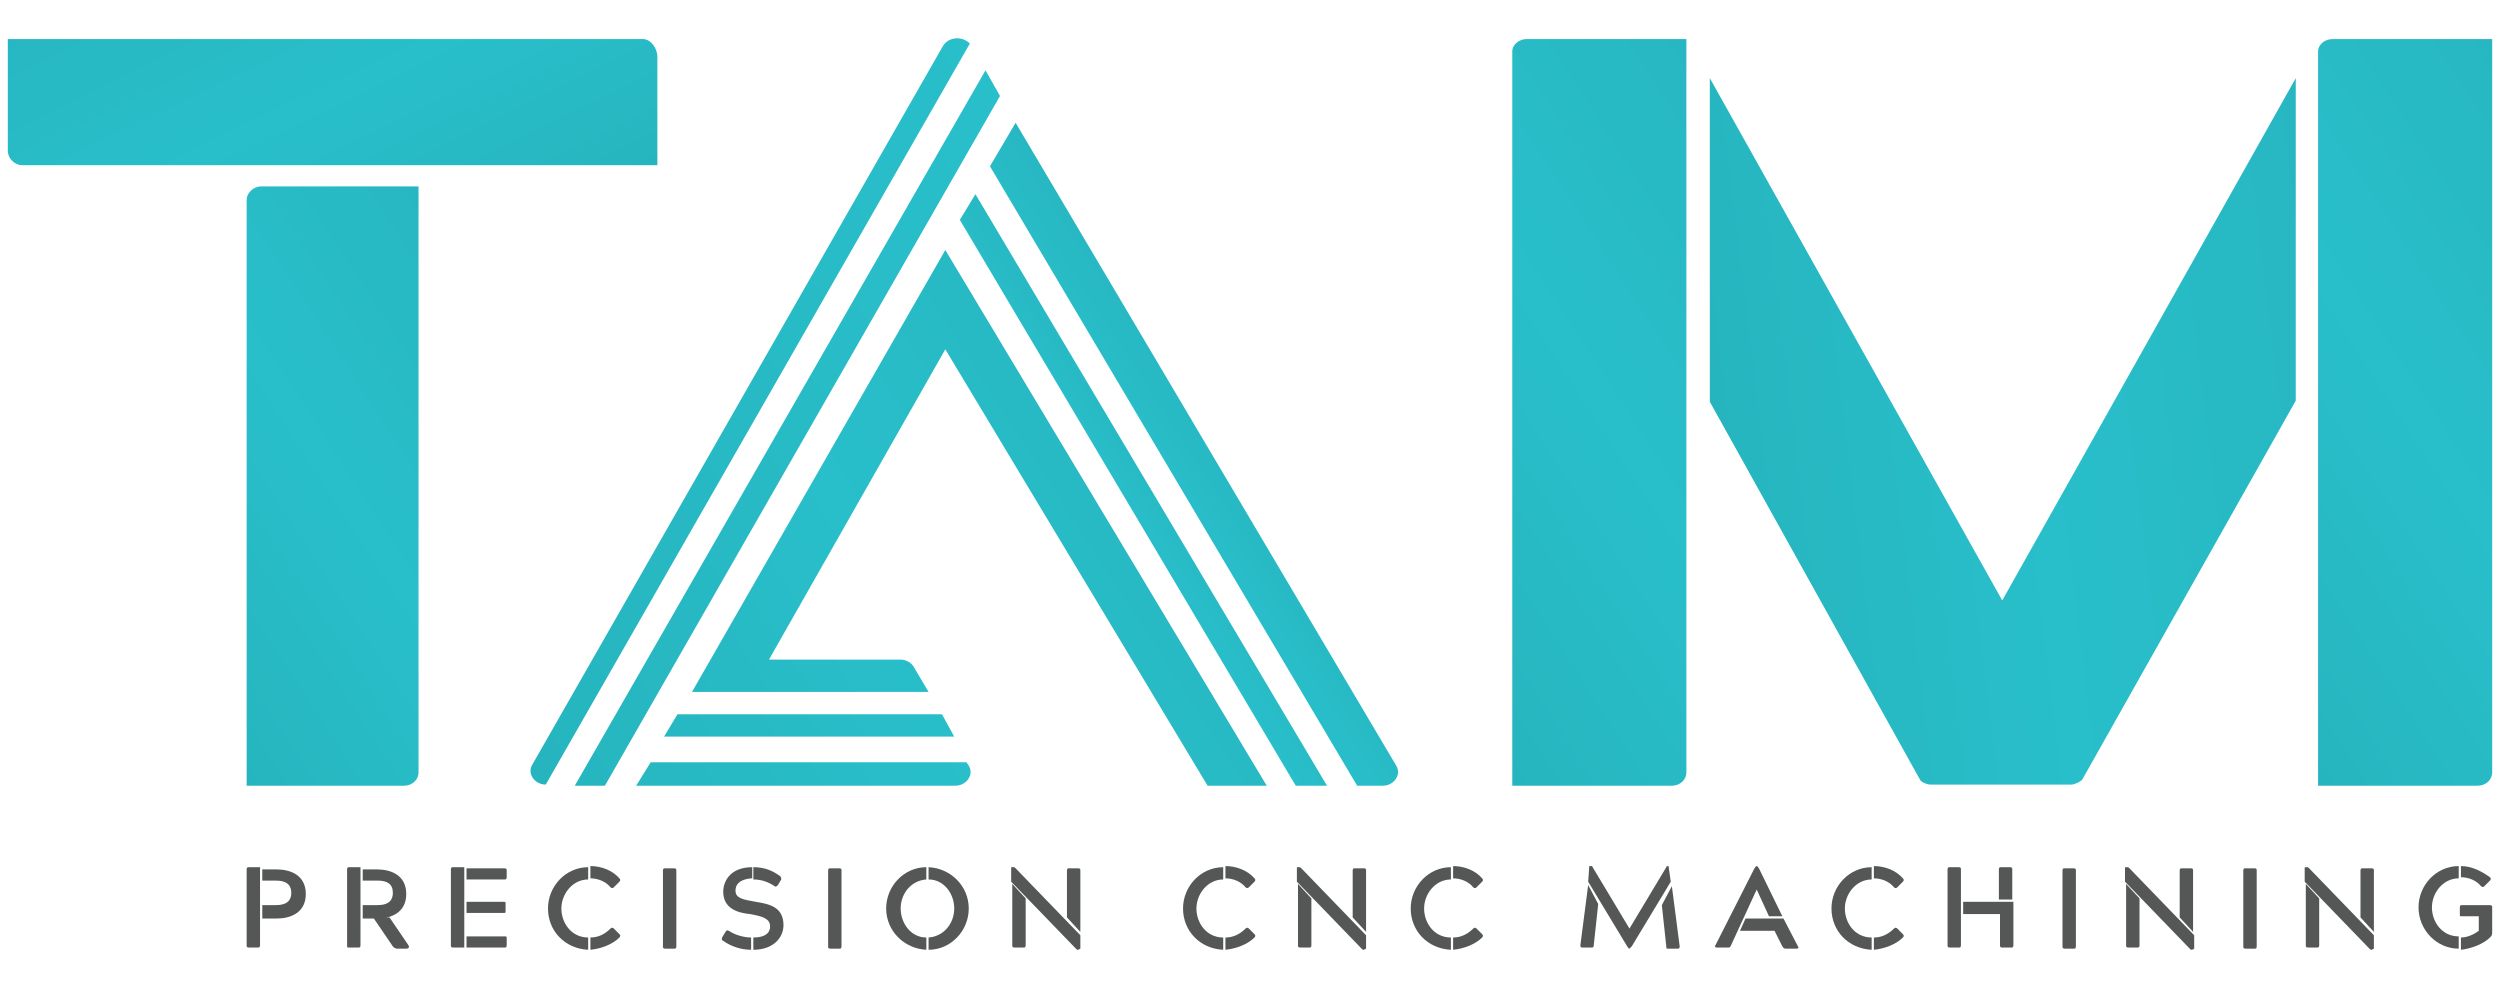 <?xml version="1.0" encoding="utf-8"?>
<!-- Generator: Adobe Illustrator 19.0.0, SVG Export Plug-In . SVG Version: 6.00 Build 0)  -->
<svg version="1.1" id="Calque_1" xmlns="http://www.w3.org/2000/svg" xmlns:xlink="http://www.w3.org/1999/xlink" x="0px" y="0px"
	 viewBox="104 -36.5 224 88.5" style="enable-background:new 104 -36.5 224 88.5;" xml:space="preserve">
<style type="text/css">
	.st0{fill:url(#XMLID_2_);}
	.st1{fill:url(#XMLID_3_);}
	.st2{fill:url(#XMLID_4_);}
	.st3{fill:url(#XMLID_5_);}
	.st4{fill:url(#XMLID_6_);}
	.st5{fill:url(#XMLID_7_);}
	.st6{fill:url(#XMLID_8_);}
	.st7{fill:url(#XMLID_9_);}
	.st8{fill:url(#XMLID_10_);}
	.st9{fill:url(#XMLID_11_);}
	.st10{fill:url(#XMLID_12_);}
	.st11{fill:url(#XMLID_13_);}
	.st12{fill:#545756;}
</style>
<g id="Calque_1_1_">
</g>
<g>
	<g>
		
			<linearGradient id="XMLID_2_" gradientUnits="userSpaceOnUse" x1="141.54" y1="-10.403" x2="125.926" y2="-42.416" gradientTransform="matrix(1 0 0 1 0 -1)">
			<stop  offset="0" style="stop-color:#26B5BF"/>
			<stop  offset="0.513" style="stop-color:#28BFCA"/>
			<stop  offset="1" style="stop-color:#27B7C2"/>
		</linearGradient>
		<path id="XMLID_69_" class="st0" d="M161.6-33h-56.9v10c0,0.7,0.6,1.3,1.3,1.3h56.9v-9.7C162.9-32.2,162.3-33,161.6-33z"/>
		
			<linearGradient id="XMLID_3_" gradientUnits="userSpaceOnUse" x1="116.088" y1="19.55" x2="151.449" y2="-3.414" gradientTransform="matrix(1 0 0 1 0 -1)">
			<stop  offset="0" style="stop-color:#26B5BF"/>
			<stop  offset="0.513" style="stop-color:#28BFCA"/>
			<stop  offset="1" style="stop-color:#27B7C2"/>
		</linearGradient>
		<path id="XMLID_67_" class="st1" d="M126.1-18.6v52.5h14.1c0.7,0,1.3-0.5,1.3-1.2v-52.5h-14.1C126.7-19.8,126.1-19.2,126.1-18.6z"
			/>
		<g id="XMLID_47_">
			
				<linearGradient id="XMLID_4_" gradientUnits="userSpaceOnUse" x1="201.517" y1="11.774" x2="213.548" y2="3.961" gradientTransform="matrix(1 0 0 1 0 -1)">
				<stop  offset="0" style="stop-color:#26B5BF"/>
				<stop  offset="0.513" style="stop-color:#28BFCA"/>
				<stop  offset="1" style="stop-color:#27B7C2"/>
			</linearGradient>
			<path id="XMLID_64_" class="st2" d="M195-25.5l-2.3,3.9l32.9,55.5h2.3c1,0,1.7-1,1.2-1.8L195-25.5z"/>
			
				<linearGradient id="XMLID_5_" gradientUnits="userSpaceOnUse" x1="140.739" y1="25.246" x2="253.59" y2="-48.04" gradientTransform="matrix(1 0 0 1 0 -1)">
				<stop  offset="0" style="stop-color:#26B5BF"/>
				<stop  offset="0.513" style="stop-color:#28BFCA"/>
				<stop  offset="1" style="stop-color:#27B7C2"/>
			</linearGradient>
			<polygon id="XMLID_61_" class="st3" points="192.3,-30.2 155.5,33.9 158.2,33.9 193.6,-27.9 			"/>
			
				<linearGradient id="XMLID_6_" gradientUnits="userSpaceOnUse" x1="142.482" y1="19.932" x2="256.243" y2="-53.945" gradientTransform="matrix(1 0 0 1 0 -1)">
				<stop  offset="0" style="stop-color:#26B5BF"/>
				<stop  offset="0.513" style="stop-color:#28BFCA"/>
				<stop  offset="1" style="stop-color:#27B7C2"/>
			</linearGradient>
			<path id="XMLID_58_" class="st4" d="M188.5-32.4L151.7,32c-0.5,0.8,0.2,1.8,1.2,1.8l38-66.4C190.2-33.3,189-33.2,188.5-32.4z"/>
			
				<linearGradient id="XMLID_7_" gradientUnits="userSpaceOnUse" x1="199.305" y1="13.479" x2="208.991" y2="7.189" gradientTransform="matrix(1 0 0 1 0 -1)">
				<stop  offset="0" style="stop-color:#26B5BF"/>
				<stop  offset="0.513" style="stop-color:#28BFCA"/>
				<stop  offset="1" style="stop-color:#27B7C2"/>
			</linearGradient>
			<polygon id="XMLID_56_" class="st5" points="190,-16.8 220.1,33.9 222.9,33.9 191.4,-19.1 			"/>
			
				<linearGradient id="XMLID_8_" gradientUnits="userSpaceOnUse" x1="160.266" y1="38.701" x2="211.931" y2="5.149" gradientTransform="matrix(1 0 0 1 0 -1)">
				<stop  offset="0" style="stop-color:#26B5BF"/>
				<stop  offset="0.513" style="stop-color:#28BFCA"/>
				<stop  offset="1" style="stop-color:#27B7C2"/>
			</linearGradient>
			<path id="XMLID_54_" class="st6" d="M166,25.5h21.2l-1.3-2.2c-0.2-0.4-0.7-0.7-1.2-0.7h-11.8l15.8-27.8l23.5,39.1h5.3l-28.8-48
				L166,25.5z"/>
			
				<linearGradient id="XMLID_9_" gradientUnits="userSpaceOnUse" x1="158.096" y1="45.568" x2="214.666" y2="8.831" gradientTransform="matrix(1 0 0 1 0 -1)">
				<stop  offset="0" style="stop-color:#26B5BF"/>
				<stop  offset="0.513" style="stop-color:#28BFCA"/>
				<stop  offset="1" style="stop-color:#27B7C2"/>
			</linearGradient>
			<path id="XMLID_52_" class="st7" d="M161,33.9h28.6c1,0,1.7-1,1.2-1.8l-0.2-0.3h-28.3L161,33.9z"/>
			
				<linearGradient id="XMLID_10_" gradientUnits="userSpaceOnUse" x1="158.613" y1="41.49" x2="213.615" y2="5.771" gradientTransform="matrix(1 0 0 1 0 -1)">
				<stop  offset="0" style="stop-color:#26B5BF"/>
				<stop  offset="0.513" style="stop-color:#28BFCA"/>
				<stop  offset="1" style="stop-color:#27B7C2"/>
			</linearGradient>
			<polygon id="XMLID_50_" class="st8" points="163.5,29.5 189.5,29.5 188.4,27.5 164.7,27.5 			"/>
		</g>
		
			<linearGradient id="XMLID_11_" gradientUnits="userSpaceOnUse" x1="257.761" y1="5.056" x2="313.131" y2="-1.742" gradientTransform="matrix(1 0 0 1 0 -1)">
			<stop  offset="0" style="stop-color:#26B5BF"/>
			<stop  offset="0.513" style="stop-color:#28BFCA"/>
			<stop  offset="1" style="stop-color:#27B7C2"/>
		</linearGradient>
		<path id="XMLID_45_" class="st9" d="M283.4,17.3l-26.2-46.8v29L276,33.3c0.1,0.3,0.7,0.5,1,0.5h6.2h0.2h6.2c0.3,0,0.9-0.3,1-0.5
			l19.1-33.9v-28.9L283.4,17.3z"/>
		
			<linearGradient id="XMLID_12_" gradientUnits="userSpaceOnUse" x1="298.733" y1="14.917" x2="340.264" y2="-12.053" gradientTransform="matrix(1 0 0 1 0 -1)">
			<stop  offset="0" style="stop-color:#26B5BF"/>
			<stop  offset="0.513" style="stop-color:#28BFCA"/>
			<stop  offset="1" style="stop-color:#27B7C2"/>
		</linearGradient>
		<path id="XMLID_44_" class="st10" d="M311.7-31.9v65.8H326c0.7,0,1.3-0.5,1.3-1.2V-33H313C312.3-33,311.7-32.5,311.7-31.9z"/>
		
			<linearGradient id="XMLID_13_" gradientUnits="userSpaceOnUse" x1="226.533" y1="14.917" x2="268.064" y2="-12.053" gradientTransform="matrix(1 0 0 1 0 -1)">
			<stop  offset="0" style="stop-color:#26B5BF"/>
			<stop  offset="0.513" style="stop-color:#28BFCA"/>
			<stop  offset="1" style="stop-color:#27B7C2"/>
		</linearGradient>
		<path id="XMLID_43_" class="st11" d="M239.5-31.9v65.8h14.3c0.7,0,1.3-0.5,1.3-1.2V-33h-14.3C240.1-33,239.5-32.5,239.5-31.9z"/>
	</g>
	<g>
		<path class="st12" d="M127.3,48.2c0,0.2-0.1,0.2-0.2,0.2h-0.8c-0.2,0-0.2-0.1-0.2-0.2v-6.8c0-0.2,0.1-0.2,0.2-0.2h1V48.2z
			 M127.5,44.6h1.2c1.1,0,1.4-0.5,1.4-1.1c0-0.6-0.3-1.1-1.4-1.1h-1.2v-1h1.3c1.2,0,2.6,0.5,2.6,2.2c0,1.7-1.4,2.2-2.6,2.2h-1.3
			V44.6z"/>
		<path class="st12" d="M136.3,48.2c0,0.2-0.1,0.2-0.2,0.2h-0.8c-0.2,0-0.2,0-0.2-0.2v-6.8c0-0.2,0.1-0.2,0.2-0.2h1V48.2z
			 M136.5,45.6v-1h1.3c1.1,0,1.4-0.5,1.4-1.1c0-0.8-0.5-1.1-1.4-1.1h-1.3v-1h1.3c1.2,0,2.6,0.5,2.6,2.2c0,1.7-1.4,2.2-2.6,2.2H136.5
			z M138.9,45.7l1.7,2.5c0.1,0.2,0,0.3-0.2,0.3h-0.8c-0.2,0-0.3-0.1-0.4-0.2l-1.7-2.5h0.3C138.3,45.8,138.6,45.7,138.9,45.7
			L138.9,45.7z"/>
		<path class="st12" d="M145.6,48.4h-1c-0.2,0-0.2-0.1-0.2-0.2v-6.8c0-0.2,0.1-0.2,0.2-0.2h1V48.4z M145.8,41.3h3.4
			c0.2,0,0.2,0.1,0.2,0.2v0.6c0,0.2-0.1,0.2-0.2,0.2h-3.4V41.3z M145.8,44.3h3.3c0.2,0,0.2,0,0.2,0.2v0.6c0,0.2,0,0.2-0.2,0.2h-3.3
			V44.3z M145.8,47.4h3.4c0.2,0,0.2,0,0.2,0.2v0.6c0,0.2-0.1,0.2-0.2,0.2h-3.4V47.4z"/>
		<path class="st12" d="M156.7,48.6c-2.1-0.1-3.6-1.7-3.6-3.7c0-2,1.6-3.7,3.6-3.7v1.1c-1.4,0-2.4,1.3-2.4,2.6
			c0,1.3,0.9,2.6,2.4,2.6V48.6z M156.9,41.1c1,0,2,0.4,2.6,1.1c0.1,0.1,0.1,0.2,0,0.3L159,43c-0.1,0.1-0.2,0.1-0.3,0
			c-0.4-0.5-1.1-0.8-1.8-0.8V41.1z M156.9,47.5c0.7,0,1.3-0.3,1.8-0.8c0.1-0.1,0.2-0.1,0.3,0l0.5,0.5c0.1,0.1,0.1,0.2,0,0.3
			c-0.6,0.6-1.6,1-2.6,1.1V47.5z"/>
		<path class="st12" d="M163.4,41.5c0-0.2,0.1-0.2,0.2-0.2h0.8c0.2,0,0.2,0.1,0.2,0.2v6.8c0,0.2-0.1,0.2-0.2,0.2h-0.8
			c-0.2,0-0.2-0.1-0.2-0.2V41.5z"/>
		<path class="st12" d="M171.3,48.6c-0.9,0-1.8-0.3-2.5-0.8c-0.2-0.1-0.1-0.2-0.1-0.3L169,47c0.1-0.1,0.1-0.2,0.3-0.1
			c0.6,0.4,1.4,0.6,2,0.6V48.6z M171.3,42.2c-1.1,0.1-1.4,0.6-1.4,1.1c0,0.7,0.7,0.8,1.8,1c1.3,0.2,2.5,0.5,2.5,2.1
			c0,1.1-0.9,2.2-2.7,2.2v-1.1c0.9,0,1.5-0.3,1.5-1c0-0.7-0.7-0.9-1.8-1.1c-1.1-0.1-2.4-0.5-2.4-2c0-0.9,0.6-2.2,2.6-2.2V42.2z
			 M171.5,41.2c1,0,1.7,0.3,2.4,0.8c0.1,0.1,0.1,0.2,0.1,0.3l-0.3,0.5c-0.1,0.1-0.2,0.2-0.3,0.1c-0.6-0.4-1.2-0.6-1.9-0.6V41.2z"/>
		<path class="st12" d="M178.2,41.5c0-0.2,0.1-0.2,0.2-0.2h0.8c0.2,0,0.2,0.1,0.2,0.2v6.8c0,0.2-0.1,0.2-0.2,0.2h-0.8
			c-0.2,0-0.2-0.1-0.2-0.2V41.5z"/>
		<path class="st12" d="M187,48.6c-2-0.1-3.6-1.7-3.6-3.7c0-2,1.6-3.7,3.6-3.7v1.1c-1.4,0.1-2.3,1.3-2.3,2.6c0,1.3,0.9,2.6,2.3,2.6
			V48.6z M187.2,47.5c1.4-0.1,2.3-1.3,2.3-2.6c0-1.3-0.9-2.6-2.3-2.6v-1.1c2,0.1,3.6,1.7,3.6,3.7c0,2-1.6,3.7-3.6,3.7V47.5z"/>
		<path class="st12" d="M200.8,48.5C200.8,48.6,200.8,48.6,200.8,48.5l-0.2,0.1c-0.1,0-0.1,0-0.2-0.1l-5.8-6v-1.2
			c0-0.1,0-0.1,0.1-0.1h0.1c0.1,0,0.1,0,0.2,0.1l5.8,6V48.5z M195.9,44v4.2c0,0.2-0.1,0.2-0.2,0.2h-0.8c-0.2,0-0.2-0.1-0.2-0.2v-5.5
			L195.9,44z M199.6,45.7v-4.2c0-0.2,0.1-0.2,0.2-0.2h0.8c0.2,0,0.2,0.1,0.2,0.2v5.5L199.6,45.7z"/>
		<path class="st12" d="M213.6,48.6c-2.1-0.1-3.6-1.7-3.6-3.7c0-2,1.6-3.7,3.6-3.7v1.1c-1.4,0-2.4,1.3-2.4,2.6
			c0,1.3,0.9,2.6,2.4,2.6V48.6z M213.8,41.1c1,0,2,0.4,2.6,1.1c0.1,0.1,0.1,0.2,0,0.3l-0.5,0.5c-0.1,0.1-0.2,0.1-0.3,0
			c-0.4-0.5-1.1-0.8-1.8-0.8V41.1z M213.8,47.5c0.7,0,1.3-0.3,1.8-0.8c0.1-0.1,0.2-0.1,0.3,0l0.5,0.5c0.1,0.1,0.1,0.2,0,0.3
			c-0.6,0.6-1.6,1-2.6,1.1V47.5z"/>
		<path class="st12" d="M226.4,48.5C226.4,48.6,226.4,48.6,226.4,48.5l-0.2,0.1c-0.1,0-0.1,0-0.2-0.1l-5.8-6v-1.2
			c0-0.1,0-0.1,0.1-0.1h0.1c0.1,0,0.1,0,0.2,0.1l5.8,6V48.5z M221.5,44v4.2c0,0.2-0.1,0.2-0.2,0.2h-0.8c-0.2,0-0.2-0.1-0.2-0.2v-5.5
			L221.5,44z M225.2,45.7v-4.2c0-0.2,0.1-0.2,0.2-0.2h0.8c0.2,0,0.2,0.1,0.2,0.2v5.5L225.2,45.7z"/>
		<path class="st12" d="M234,48.6c-2.1-0.1-3.6-1.7-3.6-3.7c0-2,1.6-3.7,3.6-3.7v1.1c-1.4,0-2.4,1.3-2.4,2.6c0,1.3,0.9,2.6,2.4,2.6
			V48.6z M234.2,41.1c1,0,2,0.4,2.6,1.1c0.1,0.1,0.1,0.2,0,0.3l-0.5,0.5c-0.1,0.1-0.2,0.1-0.3,0c-0.4-0.5-1.1-0.8-1.8-0.8V41.1z
			 M234.2,47.5c0.7,0,1.3-0.3,1.8-0.8c0.1-0.1,0.2-0.1,0.3,0l0.5,0.5c0.1,0.1,0.1,0.2,0,0.3c-0.6,0.6-1.6,1-2.6,1.1V47.5z"/>
		<path class="st12" d="M247.2,44.5l-0.4,3.7c0,0.2-0.1,0.2-0.2,0.2h-0.8c-0.2,0-0.2-0.1-0.2-0.2l0.7-5.4L247.2,44.5z M246.4,41.1
			h0.2c0,0,0.1,0,0.1,0.1l3.3,5.5l3.3-5.5c0-0.1,0.1-0.1,0.1-0.1h0.1l0.2,1.4l-3.5,5.8c-0.1,0.1-0.2,0.2-0.2,0.2H250
			c-0.1,0-0.1-0.1-0.2-0.2l-3.5-5.8L246.4,41.1z M253.8,42.9l0.7,5.4c0,0.2-0.1,0.2-0.2,0.2h-0.8c-0.2,0-0.2,0-0.2-0.2l-0.4-3.7
			L253.8,42.9z"/>
		<path class="st12" d="M262.5,45.6l-1.1-2.4h0l-2.3,5c-0.1,0.2-0.1,0.2-0.3,0.2h-1c-0.1,0-0.2-0.1-0.1-0.2l3.5-6.9
			c0.1-0.1,0.1-0.2,0.2-0.2h0c0.1,0,0.1,0.1,0.2,0.2l2.1,4.3H262.5z M263.8,45.8l1.3,2.5c0.1,0.1,0,0.2-0.1,0.2H264
			c-0.2,0-0.2-0.1-0.3-0.2l-0.7-1.4h-3.1l0.5-1.1H263.8z"/>
		<path class="st12" d="M271.7,48.6c-2.1-0.1-3.6-1.7-3.6-3.7c0-2,1.6-3.7,3.6-3.7v1.1c-1.4,0-2.4,1.3-2.4,2.6
			c0,1.3,0.9,2.6,2.4,2.6V48.6z M271.9,41.1c1,0,2,0.4,2.6,1.1c0.1,0.1,0.1,0.2,0,0.3L274,43c-0.1,0.1-0.2,0.1-0.3,0
			c-0.4-0.5-1.1-0.8-1.8-0.8V41.1z M271.9,47.5c0.7,0,1.3-0.3,1.8-0.8c0.1-0.1,0.2-0.1,0.3,0l0.5,0.5c0.1,0.1,0.1,0.2,0,0.3
			c-0.6,0.6-1.6,1-2.6,1.1V47.5z"/>
		<path class="st12" d="M279.7,48.2c0,0.2-0.1,0.2-0.2,0.2h-0.8c-0.2,0-0.2-0.1-0.2-0.2v-6.8c0-0.2,0.1-0.2,0.2-0.2h0.8
			c0.2,0,0.2,0.1,0.2,0.2V48.2z M284.4,44.3v3.9c0,0.2-0.1,0.2-0.2,0.2h-0.8c-0.2,0-0.2-0.1-0.2-0.2v-2.8h-3.3v-1.1H284.4z
			 M283.1,44.1v-2.7c0-0.2,0.1-0.2,0.2-0.2h0.8c0.2,0,0.2,0.1,0.2,0.2v2.7H283.1z"/>
		<path class="st12" d="M288.8,41.5c0-0.2,0.1-0.2,0.2-0.2h0.8c0.2,0,0.2,0.1,0.2,0.2v6.8c0,0.2-0.1,0.2-0.2,0.2H289
			c-0.2,0-0.2-0.1-0.2-0.2V41.5z"/>
		<path class="st12" d="M300.6,48.5C300.6,48.6,300.5,48.6,300.6,48.5l-0.2,0.1c-0.1,0-0.1,0-0.2-0.1l-5.8-6v-1.2
			c0-0.1,0-0.1,0.1-0.1h0.1c0.1,0,0.1,0,0.2,0.1l5.8,6V48.5z M295.7,44v4.2c0,0.2-0.1,0.2-0.2,0.2h-0.8c-0.2,0-0.2-0.1-0.2-0.2v-5.5
			L295.7,44z M299.3,45.7v-4.2c0-0.2,0.1-0.2,0.2-0.2h0.8c0.2,0,0.2,0.1,0.2,0.2v5.5L299.3,45.7z"/>
		<path class="st12" d="M305,41.5c0-0.2,0.1-0.2,0.2-0.2h0.8c0.2,0,0.2,0.1,0.2,0.2v6.8c0,0.2-0.1,0.2-0.2,0.2h-0.8
			c-0.2,0-0.2-0.1-0.2-0.2V41.5z"/>
		<path class="st12" d="M316.7,48.5C316.7,48.6,316.7,48.6,316.7,48.5l-0.2,0.1c-0.1,0-0.1,0-0.2-0.1l-5.8-6v-1.2
			c0-0.1,0-0.1,0.1-0.1h0.1c0.1,0,0.1,0,0.2,0.1l5.8,6V48.5z M311.8,44v4.2c0,0.2-0.1,0.2-0.2,0.2h-0.8c-0.2,0-0.2-0.1-0.2-0.2v-5.5
			L311.8,44z M315.5,45.7v-4.2c0-0.2,0.1-0.2,0.2-0.2h0.8c0.2,0,0.2,0.1,0.2,0.2v5.5L315.5,45.7z"/>
		<path class="st12" d="M324.3,42.2c-1.4,0-2.4,1.3-2.4,2.6c0,1.3,0.9,2.6,2.4,2.6v1.1c-2,0-3.6-1.7-3.6-3.7c0-2,1.6-3.7,3.6-3.7
			V42.2z M324.5,47.5c0.6,0,1.2-0.3,1.6-0.6v-1.3h-1.5c-0.2,0-0.2,0-0.2-0.2v-0.6c0-0.2,0.1-0.2,0.2-0.2h2.5c0.2,0,0.2,0.1,0.2,0.2
			v2.3c0,0.2-0.1,0.3-0.2,0.4c-0.6,0.6-1.7,1-2.6,1.1V47.5z M324.5,41.1c1,0,1.9,0.5,2.6,1c0.1,0.1,0.1,0.2,0,0.3l-0.5,0.5
			c-0.1,0.1-0.2,0.1-0.3,0c-0.4-0.5-1.1-0.8-1.8-0.8V41.1z"/>
	</g>
</g>
</svg>

